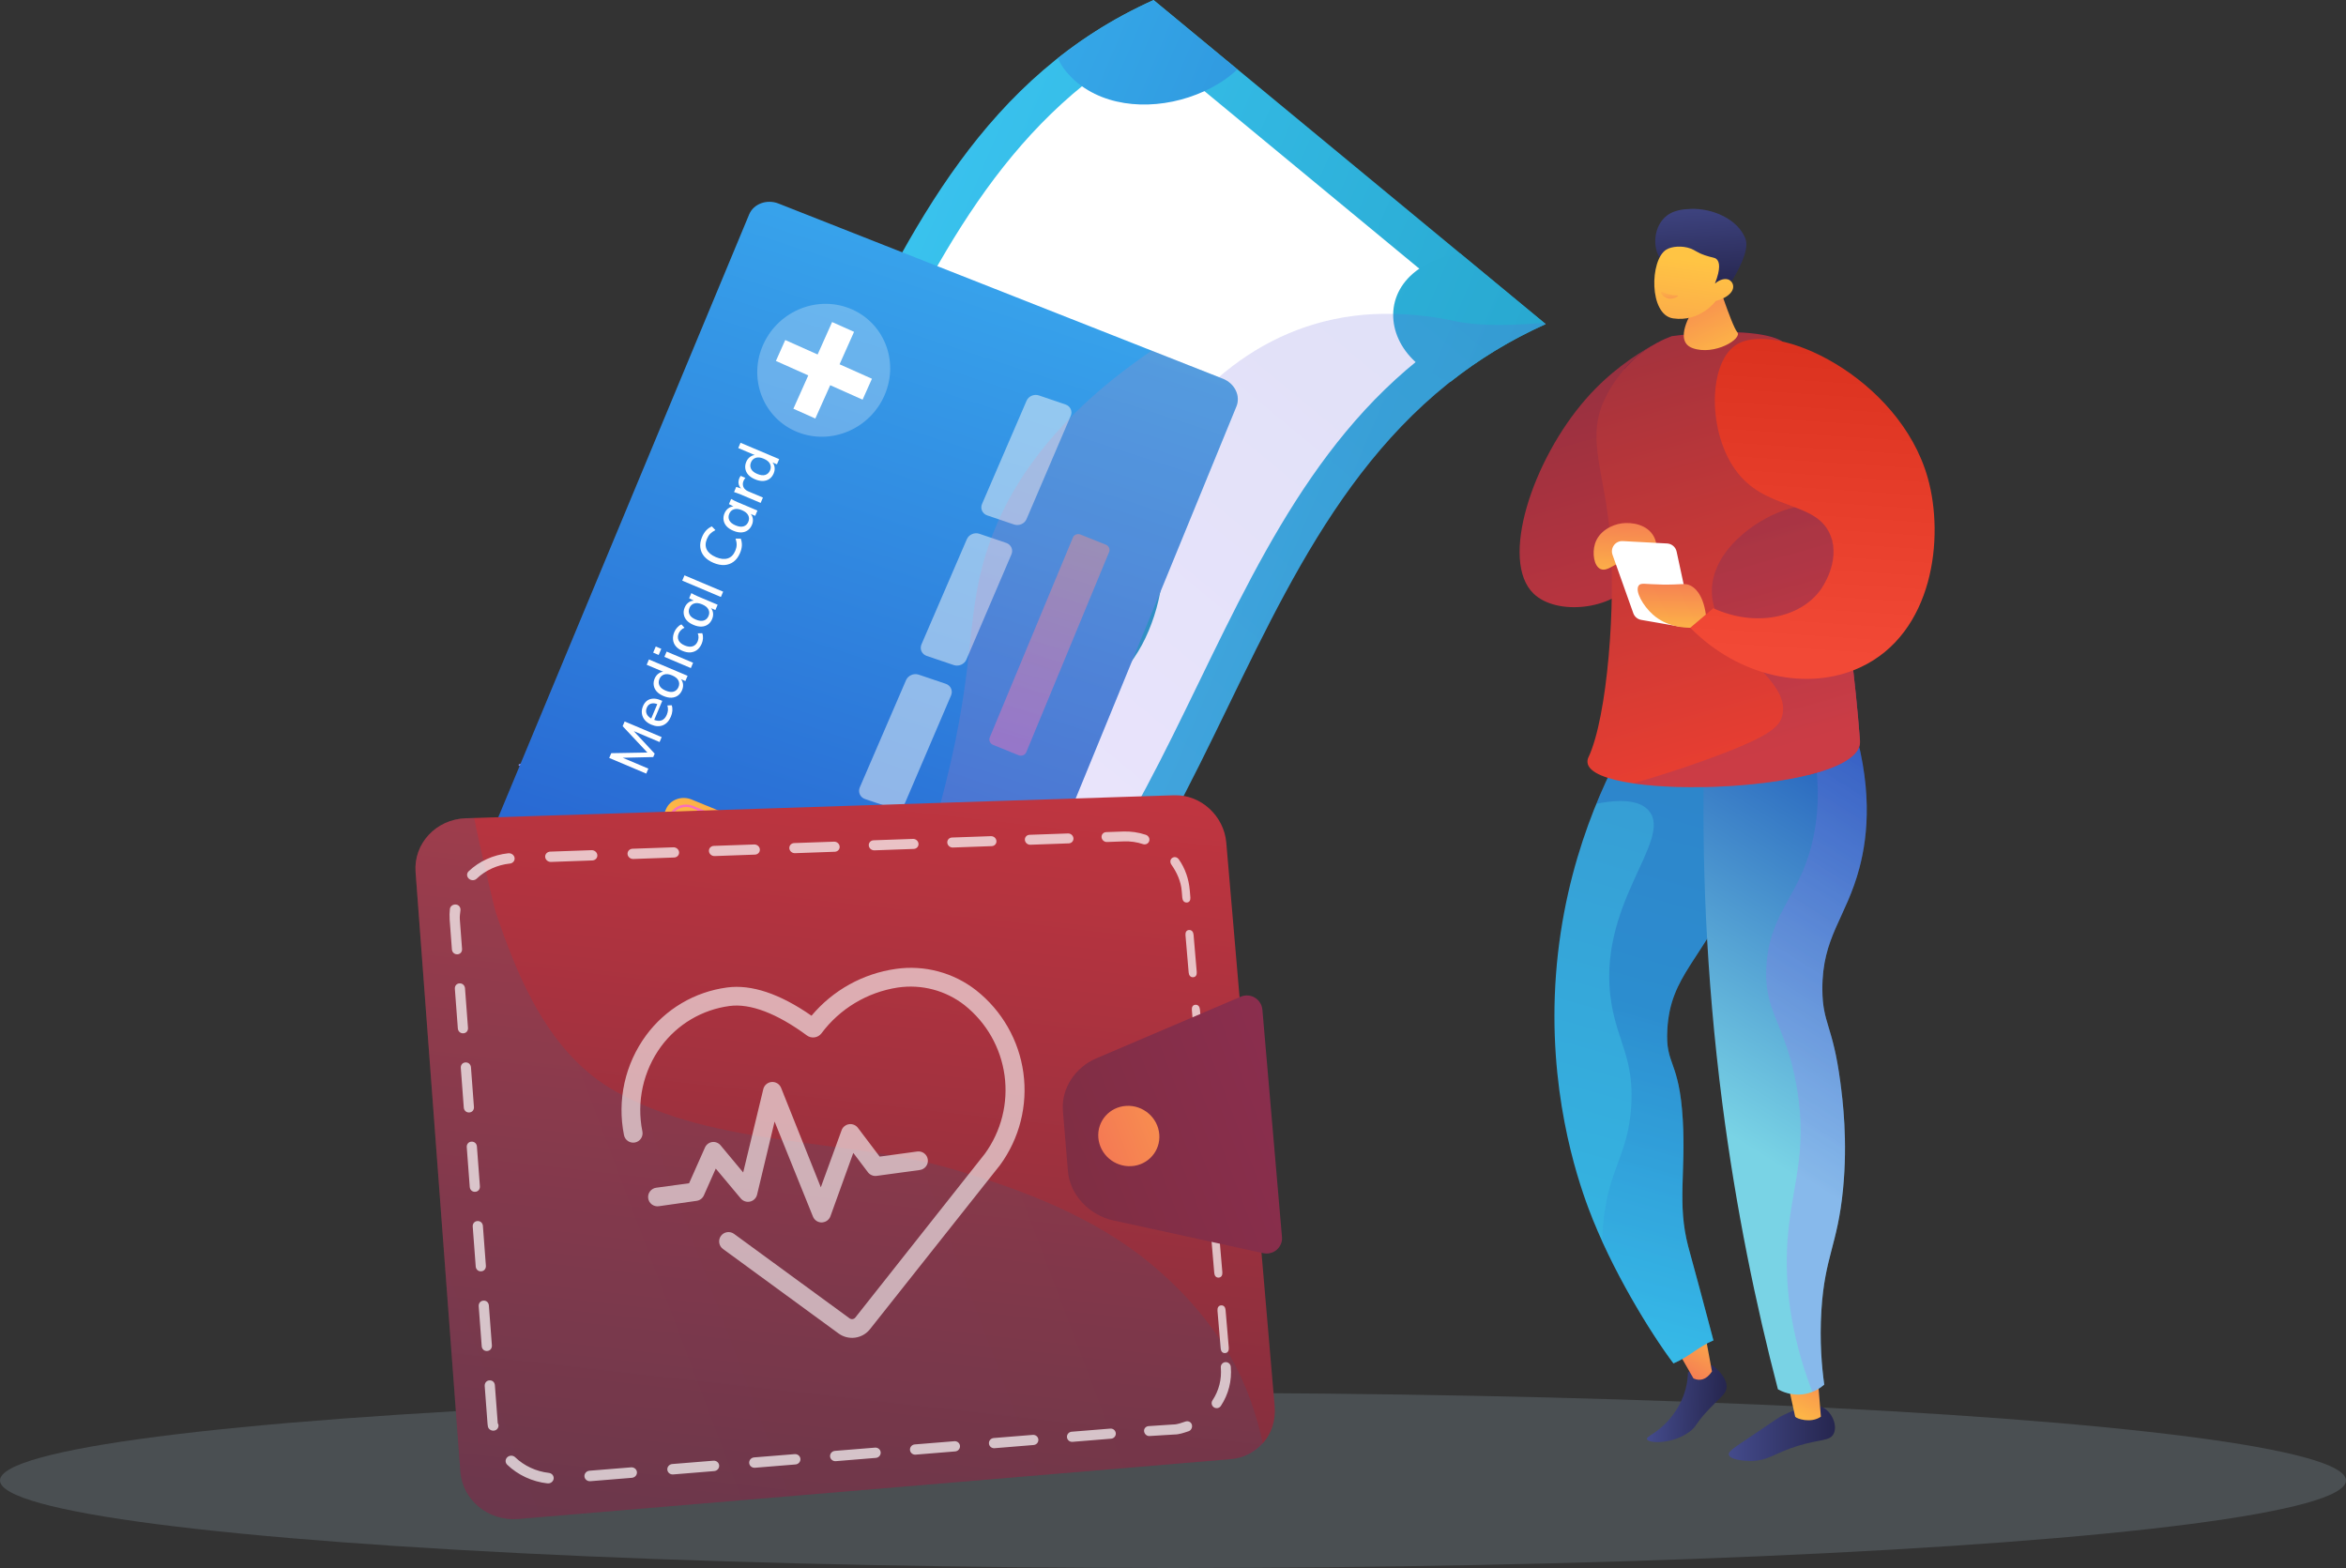 <svg width="576" height="385" viewBox="0 0 576 385" fill="none" xmlns="http://www.w3.org/2000/svg">
<rect x="0" y="0" width="576" height="385" fill="#333333" stroke="none"/>
<ellipse opacity="0.3" cx="288" cy="363.5" rx="288" ry="21.5" fill="#808F9C"/>
<path d="M420.445 335.201C423.816 337.918 424.006 339.85 423.897 340.79C423.722 342.307 422.575 342.896 419.832 345.759C416.122 349.632 416.69 350.15 414.8 351.551C410.629 354.642 404.731 354.437 404.376 353.386C404.126 352.648 406.793 352.046 409.829 348.539C412.63 345.304 413.578 342.097 413.831 341.156C414.292 339.445 414.412 337.966 414.434 336.943L420.445 335.201Z" fill="url(#paint0_linear_2133_7588)"/>
<path d="M409.152 326.92L415.79 338.457C417.388 339.163 418.916 338.806 420.334 336.75L417.744 322.725L409.152 326.92Z" fill="url(#paint1_linear_2133_7588)"/>
<path d="M401.108 178.955C394.641 189.842 384.153 210.856 382.031 239.272C379.937 267.318 387.029 288.693 390 296.664C395.567 311.6 405.248 327.283 410.871 334.759C414.664 333.176 416.897 330.695 420.69 329.113C420.12 327.054 418.361 320.256 417.254 316.207C416.397 313.069 414.815 307.265 414.49 306.024C411.767 295.637 413.917 287.842 413.167 274.995C412.293 260.012 408.852 261.754 409.369 252.759C410.142 239.328 417.772 236.192 426.531 216.75C432.527 203.443 438.824 189.466 433.036 181.824C425.751 172.206 403.582 178.253 401.108 178.955Z" fill="url(#paint2_linear_2133_7588)"/>
<path d="M447.898 345.755C449.92 347.037 451.14 350.086 450.219 352.005C449.313 353.892 447.006 353.296 441.4 355.014C435.395 356.855 434.207 358.715 429.781 358.711C427.993 358.709 424.751 358.402 424.48 357.202C424.29 356.359 425.666 355.52 430.198 352.483C436.631 348.172 436.564 348.051 438 347.39C441.607 345.729 445.229 344.061 447.898 345.755Z" fill="url(#paint3_linear_2133_7588)"/>
<path d="M438.295 336.617L440.759 347.847C441.104 348.349 444.613 349.55 447.071 347.847L446.165 336.617H438.295Z" fill="url(#paint4_linear_2133_7588)"/>
<path opacity="0.3" d="M433.035 181.824C425.75 172.206 403.581 178.253 401.106 178.955C398.449 183.428 395.116 189.638 391.961 197.341C399.818 195.8 403.228 197.199 404.817 199.058C410.985 206.272 391.673 222.202 395.644 246.374C397.197 255.828 401.251 260.083 400.509 271.629C399.958 280.222 397.282 284.571 395.432 290.861C394.322 294.636 393.463 299.277 393.422 304.886C398.976 317.066 406.276 328.651 410.87 334.758C414.663 333.176 416.896 330.695 420.689 329.113C420.119 327.054 418.36 320.256 417.253 316.207C416.396 313.069 414.814 307.265 414.489 306.024C411.766 295.637 413.916 287.842 413.166 274.995C412.292 260.012 408.851 261.754 409.369 252.759C410.141 239.328 417.771 236.192 426.53 216.75C432.526 203.443 438.823 189.466 433.035 181.824Z" fill="url(#paint5_linear_2133_7588)"/>
<path d="M418.422 184.855C417.796 209.91 418.743 238.942 422.876 270.943C426.241 296.995 431.134 320.5 436.524 341.122C437.27 341.542 439.884 342.893 443.233 342.26C445.604 341.812 447.19 340.587 447.896 339.965C447.308 335.752 446.712 329.378 447.2 321.675C448.039 308.435 451.164 305.737 452.506 292.035C453.682 280.019 452.442 270.203 451.842 265.651C449.992 251.641 447.482 251.353 447.432 242.963C447.355 230.043 453.277 225.417 456.533 213.108C458.704 204.896 459.856 192.637 454.395 175.826C442.404 178.835 430.413 181.845 418.422 184.855Z" fill="url(#paint6_linear_2133_7588)"/>
<path d="M405.605 84.887C401.202 87.353 395.085 91.44 389.384 97.953C376.235 112.973 368.103 137.689 376.554 145.776C382.304 151.277 395.941 149.611 400.638 143.081C404.093 138.279 401.606 132.381 400.413 123.997C399.129 114.976 399.175 101.894 405.605 84.887Z" fill="url(#paint7_linear_2133_7588)"/>
<path d="M456.668 181.87C451.799 117.853 436.276 91.647 437.633 83.868C435.679 82.467 427.96 80.24 410.474 82.535C408.98 83.083 404.991 84.689 401.037 88.294C401.037 88.294 400.118 89.13 398.861 90.598C411.146 92.912 423.659 99.89 428.164 109.775C435.967 128.678 421.476 149.804 428.164 166.483C431.679 175.248 437.301 183.017 444.014 190.28C451.689 188.371 456.949 185.56 456.668 181.87Z" fill="url(#paint8_linear_2133_7588)"/>
<path opacity="0.3" d="M454.397 175.826C450.887 176.707 447.377 177.588 443.867 178.469C445.702 184.778 447.466 194.247 445.346 204.996C442.419 219.839 434.854 223.096 433.742 236.481C432.741 248.523 438.44 250.979 441.168 267.04C443.964 283.5 439.732 291.24 438.847 305.007C438.242 314.428 439.225 326.754 444.971 341.755C446.391 341.195 447.383 340.42 447.899 339.965C447.31 335.752 446.714 329.378 447.202 321.675C448.041 308.435 451.166 305.737 452.508 292.035C453.684 280.019 452.445 270.203 451.844 265.651C449.995 251.641 447.484 251.353 447.435 242.963C447.358 230.043 453.28 225.417 456.535 213.108C458.707 204.896 459.859 192.637 454.397 175.826Z" fill="url(#paint9_linear_2133_7588)"/>
<path d="M401.035 88.294C401.035 88.294 396.382 92.517 393.669 98.722C389.582 108.069 393.984 116.093 395.304 131.358C396.752 148.103 394.704 175.997 389.981 185.991C389.899 186.165 389.694 186.661 389.777 187.291C391.054 196.95 457.646 194.761 456.666 181.87C451.797 117.853 436.274 91.647 437.631 83.868C435.677 82.467 427.958 80.24 410.472 82.535C408.977 83.083 404.988 84.689 401.035 88.294Z" fill="url(#paint10_linear_2133_7588)"/>
<path d="M420.837 66.451C420.837 66.451 425.138 79.916 426.53 81.536C427.923 83.156 420.94 87.391 415.588 85.482C410.673 83.728 415.592 76.255 415.592 76.255L420.837 66.451Z" fill="url(#paint11_linear_2133_7588)"/>
<path d="M407.496 63.297C405.81 60.645 406.046 56.269 408.444 53.683C410.508 51.459 413.481 51.357 415.26 51.295C420.418 51.117 426.693 53.764 428.557 58.635C429.66 61.522 426.319 67.068 425.785 68.07C425.181 69.203 424.224 69.531 423.298 70.35C422.013 71.487 420 73.295 416.708 76.326C416.551 75.341 416.29 74.116 415.826 72.774C415.648 72.258 414.927 70.238 413.728 68.515C411.327 65.061 409.093 65.812 407.496 63.297Z" fill="url(#paint12_linear_2133_7588)"/>
<path d="M421.248 73.92C421.248 73.92 417.444 79.147 410.791 78.175C404.835 77.305 405.04 63.839 409.095 61.304C410.447 60.459 413.035 60.271 415.066 61.019C416.265 61.46 416.64 62.002 418.614 62.686C420.435 63.317 420.977 63.154 421.5 63.67C422.155 64.316 422.552 65.803 421.063 69.624C422.299 68.562 423.706 68.229 424.641 68.765C424.79 68.851 425.178 69.163 425.375 69.604C426.089 71.202 424.53 73.043 421.248 73.92Z" fill="url(#paint13_linear_2133_7588)"/>
<path d="M408.303 71.703C408.303 71.703 409.542 72.481 411.787 72.536C411.896 72.538 412.013 72.58 412.022 72.637C412.057 72.852 410.546 73.685 409.255 73.209C408.339 72.87 407.68 71.926 407.825 71.711C407.886 71.62 408.097 71.649 408.303 71.703Z" fill="url(#paint14_linear_2133_7588)"/>
<path opacity="0.3" d="M437.887 125.344C430.62 127.889 420.978 135.04 420.331 144.203C419.338 158.277 440.349 165.999 437.55 175.861C436.786 178.549 434.373 180.975 418.643 186.638C412.278 188.929 406.365 190.798 400.996 192.344C420.244 195.174 457.398 191.523 456.664 181.869C454.8 157.363 451.375 138.414 447.933 123.902C444.446 123.765 441.056 124.234 437.887 125.344Z" fill="url(#paint15_linear_2133_7588)"/>
<path d="M415.012 154.14C426.832 166.11 443.708 169.881 456.682 163.892C474.7 155.576 477.486 131.995 473.285 117.238C466.272 92.6 435.705 78.233 426.075 84.796C419.111 89.543 419.178 107.907 427.477 117.099C434.937 125.361 446.396 123.274 449.512 131.691C451.846 137.996 447.336 144.349 446.948 144.878C441.932 151.729 430.998 154.053 420.658 149.349C418.775 150.946 416.894 152.543 415.012 154.14Z" fill="url(#paint16_linear_2133_7588)"/>
<path d="M391.608 133.508C392.571 130.424 395.698 128.844 398.158 128.502C400.566 128.167 404.534 128.713 406.114 131.854C407.592 134.79 406.43 138.9 403.033 141.128C402.555 139.944 401.698 138.388 400.19 137.916C397.415 137.047 395.01 140.654 392.959 139.712C391.325 138.961 390.902 135.772 391.608 133.508Z" fill="url(#paint17_linear_2133_7588)"/>
<path d="M402.961 152.206L412.057 153.783C413.819 154.089 415.332 152.519 414.956 150.774L411.647 135.424C411.407 134.314 410.452 133.501 409.315 133.44L398.424 132.859C396.627 132.763 395.31 134.522 395.911 136.214L401.015 150.567C401.319 151.424 402.063 152.05 402.961 152.206Z" fill="white"/>
<path d="M418.834 150.897C418.088 145.552 415.829 144.153 415.012 143.756C413.641 143.09 412.965 143.607 408.18 143.532C403.905 143.464 402.892 143.026 402.351 143.756C401.328 145.138 403.432 148.769 405.817 150.897C409.16 153.881 413.306 154.137 415.012 154.141L418.834 150.897Z" fill="url(#paint18_linear_2133_7588)"/>
<path d="M283.231 0C315.321 26.517 347.412 53.035 379.502 79.552C296.715 116.687 306.35 230.192 223.563 267.327C191.472 240.809 159.381 214.292 127.291 187.774C210.078 150.64 200.444 37.135 283.231 0Z" fill="url(#paint19_linear_2133_7588)"/>
<path d="M363.27 78.195C293.041 117.67 295.688 217.364 225.458 256.839C198.145 234.27 170.832 211.7 143.52 189.131C213.749 149.656 211.102 49.961 281.332 10.486C308.645 33.056 335.958 55.625 363.27 78.195Z" fill="white"/>
<path d="M158.078 177.505C158.438 177.803 158.755 178.086 159.082 178.4C159.111 178.428 159.138 178.453 159.166 178.481C162.902 182.066 164.654 186.599 164.222 190.936C163.85 194.727 161.79 198.35 157.887 201.022C157.318 201.412 156.703 201.776 156.058 202.123C153.617 203.433 150.815 204.305 147.846 204.78C140.993 199.117 134.139 193.453 127.285 187.79C136.085 183.843 143.841 179.032 150.774 173.543C153.27 174.271 155.915 175.718 158.078 177.505Z" fill="url(#paint20_linear_2133_7588)"/>
<path d="M241.925 246.793C244.177 248.654 245.678 250.699 246.934 253.182C240.028 258.636 232.308 263.416 223.554 267.343C216.541 261.548 209.529 255.753 202.516 249.958C204.142 248.373 206.201 246.887 208.641 245.577C209.287 245.231 209.947 244.904 210.617 244.597C220.609 240.025 232.861 240.026 241.033 246.096C241.065 246.118 241.096 246.143 241.129 246.167C241.397 246.365 241.674 246.586 241.925 246.793Z" fill="url(#paint21_linear_2133_7588)"/>
<path d="M283.223 0.045C290.077 5.708 296.931 11.372 303.784 17.035C302.158 18.62 300.099 20.106 297.658 21.416C297.013 21.762 296.353 22.089 295.683 22.396C285.792 26.92 273.721 26.991 265.549 21.105C265.166 20.833 264.855 20.597 264.494 20.298C262.333 18.512 260.583 16.327 259.734 14.292C266.668 8.802 274.423 3.992 283.223 0.045Z" fill="url(#paint22_linear_2133_7588)"/>
<path d="M358.456 62.211C365.469 68.006 372.482 73.801 379.495 79.596C370.742 83.522 363.021 88.303 356.116 93.757C353.072 92.687 350.597 91.447 348.344 89.585C348.094 89.377 347.826 89.148 347.587 88.927C347.559 88.899 347.527 88.874 347.502 88.848C343.861 85.498 341.99 81.264 342.061 77.12C342.134 72.957 344.189 68.905 348.444 65.992C349.013 65.603 349.614 65.227 350.26 64.88C352.7 63.57 355.487 62.686 358.456 62.211Z" fill="url(#paint23_linear_2133_7588)"/>
<path d="M270.175 100.515C285.542 113.213 290.083 138.014 281.227 156.66C272.372 175.307 251.885 179.427 236.38 166.614C221.013 153.915 216.472 129.116 225.328 110.469C234.183 91.822 254.67 87.702 270.175 100.515Z" fill="url(#paint24_linear_2133_7588)"/>
<path d="M258.91 122.774C256.205 123.408 253.406 125.241 250.173 128.998C247.895 127.115 245.617 125.233 243.339 123.35C243.428 123.194 243.517 123.038 243.606 122.882C244.5 121.359 245.503 119.987 246.58 118.839C247.197 118.18 247.856 117.56 248.539 117.011C249.304 116.397 249.304 115.068 248.558 114.318C247.618 113.375 246.679 112.433 245.74 111.49C245.149 110.901 244.3 110.883 243.749 111.441C242.825 112.369 241.915 113.41 241.081 114.432C239.948 115.818 238.905 117.275 237.916 118.869C237.12 118.211 236.323 117.553 235.527 116.895C234.83 116.319 233.915 116.409 233.45 117.182C232.981 117.955 233.2 118.991 233.903 119.571C234.716 120.243 235.529 120.915 236.342 121.587C234.393 125.601 233.576 129.358 233.949 132.757C234.327 136.179 235.865 139.008 238.572 141.244C241.19 143.408 243.85 144.167 246.538 143.522C249.213 142.88 251.992 140.832 254.854 137.399C257.384 139.502 259.915 141.605 262.445 143.708C261.454 145.431 260.331 147.016 259.082 148.458C258.281 149.383 257.424 150.246 256.518 151.049C255.741 151.737 255.729 153.133 256.516 153.908C257.731 155.105 258.946 156.302 260.161 157.499C260.768 158.096 261.62 158.077 262.171 157.48C263.081 156.492 263.95 155.423 264.777 154.277C265.893 152.732 266.972 150.984 267.981 149.121C268.103 148.893 268.225 148.664 268.347 148.436C269.214 149.152 270.08 149.868 270.947 150.584C271.649 151.164 272.553 151.08 272.956 150.251C272.96 150.242 272.964 150.234 272.968 150.225C273.371 149.397 273.144 148.381 272.444 147.803C271.566 147.077 270.688 146.351 269.809 145.625C271.061 142.642 271.754 139.788 271.859 137.123C271.912 135.969 271.861 134.823 271.693 133.724C271.147 130.115 269.5 127.217 266.762 124.954C264.23 122.861 261.604 122.148 258.91 122.774ZM256.895 134.954C257.983 133.844 259.065 133.065 260.011 132.878C260.954 132.689 261.898 132.96 262.817 133.719C263.831 134.556 264.417 135.6 264.61 136.8C264.801 138.003 264.567 139.284 263.868 140.716C261.544 138.795 259.219 136.875 256.895 134.954ZM245.352 133.332C244.486 133.541 243.644 133.308 242.832 132.637C241.972 131.927 241.462 131.006 241.301 129.873C241.14 128.739 241.396 127.371 241.874 126.159C243.966 127.887 246.058 129.616 248.15 131.344C247.126 132.508 246.219 133.12 245.352 133.332Z" fill="white"/>
<path opacity="0.2" d="M379.193 79.293C379.298 79.379 379.402 79.466 379.506 79.552C296.719 116.687 306.353 230.191 223.566 267.326C192.154 241.37 160.742 215.413 129.33 189.456C133.9 188.973 138.833 188.686 144.154 188.775C150.298 188.881 156.957 189.486 164.232 190.921C172.311 192.514 181.149 195.127 190.942 199.258C239.325 219.737 253.229 202.494 261.614 173.371C263.917 165.65 265.906 157.152 268.316 148.512C269.379 144.713 270.565 140.883 271.886 137.081C274.48 129.637 277.6 122.294 281.367 115.474C293.689 92.153 315.319 76.37 342.072 77.075C346.973 77.143 351.972 77.719 356.981 78.803C358.286 79.086 359.657 79.3 361.097 79.453C366.305 80.014 372.359 79.795 379.193 79.293Z" fill="url(#paint25_linear_2133_7588)"/>
<path d="M298.477 96.219C301.349 97.355 302.838 100.389 301.783 102.964L235.274 266.094C234.137 268.868 230.151 270.863 227.187 269.634L118.842 224.696C115.941 223.493 114.738 219.299 115.932 216.586L182.998 56.02C184.102 53.499 187.303 52.347 190.115 53.459L298.477 96.219Z" fill="url(#paint26_linear_2133_7588)"/>
<path d="M300.248 92.989C303.141 94.131 304.638 97.19 303.573 99.788L235.832 264.997C234.688 267.788 231.309 269.063 228.326 267.826L119.303 222.631C116.384 221.421 114.981 218.195 116.182 215.464L183.969 52.565C185.082 50.02 188.307 48.856 191.138 49.974L300.248 92.989Z" fill="url(#paint27_linear_2133_7588)"/>
<g opacity="0.5">
<path d="M218.412 206.024L206.936 232.836C206.424 234.033 204.995 234.674 203.76 234.261L196.993 231.995C195.758 231.581 195.169 230.264 195.685 229.068L207.244 202.27C207.753 201.092 209.17 200.465 210.395 200.877L217.105 203.133C218.329 203.544 218.917 204.845 218.412 206.024Z" fill="#F4F7FA"/>
<path d="M233.511 170.745L222.245 197.066C221.742 198.24 220.33 198.866 219.108 198.454L212.407 196.2C211.184 195.788 210.598 194.49 211.104 193.317L222.452 167.01C222.951 165.852 224.351 165.241 225.564 165.651L232.208 167.896C233.42 168.305 234.007 169.587 233.511 170.745Z" fill="#F4F7FA"/>
<path d="M248.338 136.103L237.276 161.947C236.782 163.1 235.388 163.709 234.177 163.3L227.542 161.057C226.331 160.647 225.747 159.369 226.244 158.216L237.386 132.386C237.876 131.25 239.259 130.654 240.46 131.062L247.04 133.295C248.24 133.703 248.825 134.966 248.338 136.103Z" fill="#F4F7FA"/>
<path d="M262.899 102.085L252.036 127.465C251.551 128.597 250.174 129.191 248.975 128.784L242.403 126.552C241.204 126.145 240.622 124.885 241.11 123.753L252.052 98.387C252.533 97.271 253.9 96.691 255.09 97.096L261.607 99.318C262.795 99.724 263.377 100.968 262.899 102.085Z" fill="#F4F7FA"/>
</g>
<path d="M186.006 207.855L180.594 220.57C179.609 222.884 176.77 223.941 174.288 222.918L160.769 217.342C158.294 216.322 157.084 213.6 158.078 211.296L163.54 198.633C164.527 196.343 167.351 195.299 169.817 196.31L183.287 201.832C185.76 202.846 186.985 205.556 186.006 207.855Z" fill="url(#paint28_linear_2133_7588)"/>
<path d="M184.325 208.216L179.674 219.136C178.762 221.275 176.151 222.247 173.855 221.301L162.245 216.514C159.955 215.57 158.841 213.067 159.76 210.935L164.448 200.055C165.362 197.935 167.961 196.973 170.244 197.909L181.817 202.656C184.106 203.594 185.232 206.088 184.325 208.216ZM160.336 211.172C159.545 213.008 160.505 215.164 162.476 215.976L174.085 220.761C176.062 221.576 178.311 220.74 179.095 218.897L183.748 207.979C184.529 206.146 183.559 203.999 181.588 203.19L170.014 198.443C168.048 197.636 165.81 198.465 165.023 200.291L160.336 211.172Z" fill="url(#paint29_linear_2133_7588)"/>
<path d="M171.85 198.927L164.087 217.003L163.51 216.765L171.275 198.691L171.85 198.927Z" fill="url(#paint30_linear_2133_7588)"/>
<path d="M176.202 200.678L168.453 218.767L167.875 218.529L175.626 200.441L176.202 200.678Z" fill="url(#paint31_linear_2133_7588)"/>
<path d="M180.56 202.478L172.824 220.583L172.246 220.344L179.984 202.242L180.56 202.478Z" fill="url(#paint32_linear_2133_7588)"/>
<path d="M180.695 210.179L178.536 215.241C177.987 216.527 176.407 217.115 175.025 216.546L164.892 212.373C163.514 211.806 162.838 210.291 163.39 209.009L165.562 203.961C166.113 202.682 167.689 202.098 169.065 202.663L179.181 206.817C180.56 207.384 181.242 208.896 180.695 210.179Z" fill="#FEC045"/>
<path d="M180.982 210.298L178.823 215.36C178.21 216.798 176.454 217.451 174.909 216.815L164.776 212.643C163.234 212.008 162.483 210.325 163.101 208.891L165.273 203.843C165.889 202.414 167.64 201.764 169.179 202.396L179.295 206.55C180.836 207.183 181.594 208.864 180.982 210.298ZM163.677 209.128C163.187 210.266 163.783 211.602 165.006 212.106L175.139 216.277C176.365 216.782 177.759 216.264 178.246 215.122L180.405 210.061C180.89 208.923 180.289 207.588 179.066 207.086L168.949 202.931C167.728 202.429 166.337 202.945 165.849 204.08L163.677 209.128Z" fill="url(#paint33_linear_2133_7588)"/>
<path opacity="0.15" d="M230.454 198.955C226.504 213.292 223.005 222.022 215.509 230.394C205.214 241.891 192.388 247.133 184.371 249.604L228.326 267.826C231.309 269.062 234.688 267.788 235.832 264.996L303.573 99.787C304.638 97.189 303.141 94.13 300.248 92.988L282.78 86.086C256.141 104.195 246.088 122.668 241.9 136.517C236.841 153.249 239.836 164.902 230.454 198.955Z" fill="url(#paint34_linear_2133_7588)"/>
<g opacity="0.42">
<path d="M242.765 206.451L227.467 243.432C227.176 244.136 226.32 244.457 225.564 244.146L219.345 241.581C218.591 241.27 218.213 240.44 218.505 239.737L233.86 202.817C234.147 202.125 234.996 201.809 235.745 202.115L241.922 204.635C242.672 204.941 243.052 205.758 242.765 206.451Z" fill="url(#paint35_linear_2133_7588)"/>
<path d="M272.326 135.516L251.97 184.709C251.68 185.41 250.824 185.733 250.069 185.427L243.849 182.902C243.094 182.596 242.715 181.773 243.006 181.073L263.436 131.958C263.721 131.272 264.566 130.956 265.314 131.256L271.481 133.723C272.23 134.023 272.61 134.829 272.326 135.516Z" fill="url(#paint36_linear_2133_7588)"/>
</g>
<path opacity="0.26" d="M208.572 75.709C216.954 78.995 220.814 88.548 217.213 96.967C213.647 105.306 204.101 109.369 195.872 106.117C187.654 102.87 183.745 93.511 187.159 85.137C190.606 76.683 200.201 72.427 208.572 75.709Z" fill="white"/>
<path d="M301.082 206.885L312.959 345.212C313.266 348.78 312.18 352.132 309.9 354.532C307.95 356.596 305.33 357.995 302.271 358.252L127.315 372.95C119.903 373.572 113.553 368.314 113.027 361.267L102.034 214.101C101.516 207.174 107.024 201.146 114.394 200.907L288.264 195.266C294.861 195.052 300.523 200.371 301.082 206.885Z" fill="url(#paint37_linear_2133_7588)"/>
<path opacity="0.2" d="M310.092 354.533C308.141 356.597 305.451 357.994 302.392 358.251L127.374 372.95C119.962 373.572 113.553 368.315 113.027 361.268L102.034 214.102C101.516 207.175 107.024 201.146 114.394 200.907L116.419 200.842C117.153 204.64 118.137 208.905 119.078 212.997C119.209 213.566 119.342 214.181 119.471 214.726C120.562 219.449 121.498 223.334 121.664 223.834C127.12 240.13 134.833 258.855 151.128 267.965C176.028 281.895 207.555 279.393 233.74 287.021C250.985 292.045 268.688 298.835 282.408 310.198C292.432 318.501 300.892 328.739 305.84 340.719C307.632 345.055 309.036 349.734 310.092 354.533Z" fill="url(#paint38_linear_2133_7588)"/>
<g opacity="0.7">
<path d="M288.284 352.225C288.281 352.225 288.278 352.225 288.276 352.225L282.248 352.597C281.563 352.652 280.957 352.085 280.9 351.403C280.843 350.722 281.348 350.214 282.033 350.158L288.048 349.761C288.05 349.761 288.053 349.761 288.054 349.761C289.085 349.761 290.088 349.356 291.051 349.038C291.697 348.821 292.402 349.115 292.618 349.763C292.834 350.41 292.493 351.198 291.845 351.412C290.696 351.792 289.511 352.225 288.284 352.225ZM272.811 353.247L263.324 354.021C262.631 354.078 262.023 353.567 261.966 352.882C261.909 352.196 262.425 351.594 263.118 351.538L272.604 350.771C273.293 350.715 273.897 351.224 273.954 351.907C274.012 352.59 273.5 353.19 272.811 353.247ZM253.782 354.8L244.182 355.584C243.481 355.641 242.866 355.128 242.809 354.438C242.753 353.748 243.276 353.143 243.977 353.086L253.576 352.31C254.273 352.254 254.885 352.765 254.941 353.452C254.998 354.14 254.479 354.743 253.782 354.8ZM234.526 356.372L224.811 357.166C224.101 357.224 223.48 356.708 223.424 356.014C223.368 355.319 223.898 354.71 224.608 354.653L234.321 353.867C235.027 353.81 235.644 354.325 235.701 355.016C235.757 355.707 235.231 356.315 234.526 356.372ZM215.038 357.964L205.206 358.766C204.487 358.825 203.859 358.306 203.803 357.608C203.748 356.909 204.285 356.296 205.004 356.238L214.835 355.443C215.549 355.385 216.174 355.903 216.229 356.598C216.285 357.294 215.752 357.905 215.038 357.964ZM195.314 359.574L185.362 360.386C184.635 360.446 184 359.924 183.945 359.221C183.889 358.519 184.434 357.901 185.162 357.842L195.113 357.038C195.836 356.979 196.466 357.5 196.522 358.2C196.577 358.9 196.037 359.515 195.314 359.574ZM175.35 361.204L165.276 362.026C164.54 362.086 163.898 361.562 163.843 360.855C163.788 360.148 164.341 359.526 165.077 359.467L175.15 358.652C175.882 358.593 176.519 359.116 176.574 359.82C176.629 360.525 176.081 361.144 175.35 361.204ZM155.141 362.854L144.943 363.686C144.198 363.747 143.549 363.22 143.494 362.508C143.44 361.797 144 361.171 144.746 361.111L154.943 360.286C155.683 360.226 156.328 360.752 156.382 361.461C156.437 362.17 155.881 362.793 155.141 362.854ZM134.684 364.224C134.594 364.232 134.501 364.231 134.408 364.22C130.685 363.806 127.175 362.179 124.529 359.639C124 359.132 124.011 358.309 124.551 357.802C125.093 357.293 125.958 357.294 126.486 357.801C128.703 359.93 131.643 361.295 134.761 361.645C135.506 361.729 136.031 362.372 135.934 363.084C135.849 363.706 135.316 364.173 134.684 364.224ZM298.823 345.751C298.557 345.772 298.283 345.708 298.042 345.549C297.474 345.172 297.316 344.408 297.691 343.842C299.278 341.442 299.986 338.652 299.741 335.772C299.683 335.096 300.185 334.506 300.861 334.454C301.537 334.403 302.132 334.909 302.19 335.584C302.482 339.017 301.639 342.343 299.748 345.206C299.532 345.533 299.186 345.722 298.823 345.751ZM121.261 351.278C120.527 351.334 119.858 350.859 119.779 350.161C119.757 349.97 119.718 349.805 119.703 349.611L119.006 340.33C118.952 339.616 119.405 338.984 120.159 338.929C120.914 338.873 121.452 339.4 121.506 340.114L122.204 349.386C122.216 349.547 122.37 349.69 122.388 349.851C122.469 350.563 121.995 351.214 121.24 351.273C121.223 351.274 121.276 351.277 121.261 351.278ZM300.809 332.228C300.132 332.279 299.767 331.775 299.71 331.099L298.92 321.825C298.862 321.15 299.134 320.561 299.81 320.512C300.486 320.463 300.85 320.969 300.907 321.644L301.698 330.909C301.755 331.585 301.485 332.177 300.809 332.228ZM119.617 331.717C118.862 331.771 118.323 331.242 118.27 330.529L117.534 320.737C117.481 320.025 117.933 319.399 118.687 319.348C119.441 319.297 119.979 319.828 120.033 320.54L120.769 330.321C120.822 331.034 120.372 331.663 119.617 331.717ZM299.229 313.695C298.553 313.742 298.188 313.235 298.13 312.561L297.342 303.305C297.284 302.631 297.556 302.048 298.232 302.003C298.908 301.959 299.272 302.468 299.329 303.141L300.118 312.388C300.175 313.062 299.904 313.648 299.229 313.695ZM118.146 312.152C117.392 312.202 116.853 311.67 116.8 310.957L116.066 301.188C116.012 300.476 116.464 299.857 117.218 299.811C117.972 299.764 118.509 300.298 118.563 301.009L119.297 310.769C119.351 311.481 118.9 312.103 118.146 312.152ZM297.652 295.2C296.976 295.244 296.611 294.733 296.554 294.06L295.767 284.824C295.71 284.151 295.982 283.573 296.657 283.533C297.333 283.492 297.697 284.004 297.754 284.676L298.541 293.904C298.598 294.576 298.327 295.157 297.652 295.2ZM116.678 292.63C115.925 292.675 115.386 292.139 115.333 291.429L114.6 281.68C114.547 280.97 114.999 280.358 115.752 280.315C116.506 280.273 117.043 280.811 117.096 281.52L117.829 291.259C117.883 291.969 117.432 292.585 116.678 292.63ZM296.079 276.744C295.403 276.783 295.038 276.269 294.981 275.597L294.196 266.38C294.139 265.708 294.411 265.136 295.086 265.099C295.761 265.063 296.125 265.578 296.182 266.249L296.968 275.458C297.025 276.129 296.754 276.704 296.079 276.744ZM115.214 273.151C114.46 273.191 113.922 272.651 113.869 271.942L113.138 262.215C113.085 261.507 113.537 260.9 114.29 260.862C115.042 260.825 115.579 261.366 115.633 262.074L116.364 271.792C116.417 272.5 115.967 273.11 115.214 273.151ZM294.508 258.325C293.833 258.36 293.468 257.843 293.411 257.172L292.628 247.974C292.571 247.304 292.843 246.737 293.518 246.705C294.192 246.672 294.556 247.191 294.613 247.86L295.397 257.05C295.454 257.72 295.183 258.289 294.508 258.325ZM113.752 253.713C112.999 253.749 112.461 253.206 112.408 252.498L111.679 242.792C111.626 242.085 112.078 241.485 112.83 241.451C113.582 241.418 114.119 241.963 114.172 242.669L114.902 252.366C114.955 253.073 114.505 253.677 113.752 253.713ZM292.941 239.943C292.267 239.975 291.902 239.454 291.845 238.785L291.063 229.606C291.006 228.938 291.279 228.377 291.953 228.348C292.627 228.319 292.991 228.841 293.048 229.509L293.83 238.679C293.887 239.348 293.616 239.912 292.941 239.943ZM112.294 234.317C111.542 234.349 111.004 233.802 110.951 233.096L110.403 225.809C110.338 224.939 110.372 224.061 110.458 223.204C110.528 222.503 111.208 222.011 111.956 222.091C112.707 222.177 113.124 222.817 113.055 223.517C112.982 224.236 112.84 224.973 112.895 225.703L113.443 232.983C113.497 233.688 113.046 234.286 112.294 234.317ZM291.378 221.6C290.703 221.627 290.339 221.103 290.282 220.436L290.13 218.661C289.937 216.396 288.95 214.205 287.62 212.317C287.225 211.757 287.261 211.01 287.812 210.646C288.363 210.283 289.036 210.445 289.43 211.005C291.016 213.257 291.884 215.875 292.115 218.573L292.266 220.346C292.323 221.014 292.052 221.572 291.378 221.6ZM116.14 216.118C115.771 216.132 115.394 216.006 115.106 215.74C114.561 215.24 114.539 214.433 115.057 213.938C117.647 211.465 121.111 209.891 124.808 209.506C125.546 209.442 126.233 209.932 126.341 210.629C126.448 211.326 125.936 211.954 125.197 212.032C122.1 212.357 119.198 213.677 117.029 215.751C116.786 215.984 116.467 216.106 116.14 216.118ZM281.085 207.327C280.938 207.332 280.787 207.311 280.637 207.261C279.129 206.759 277.563 206.533 275.98 206.589L271.798 206.739C271.116 206.764 270.518 206.24 270.461 205.57C270.405 204.899 270.912 204.337 271.593 204.313L275.776 204.166C277.661 204.1 279.529 204.371 281.327 204.972C281.98 205.19 282.354 205.878 282.163 206.51C282.017 206.998 281.577 207.309 281.085 207.327ZM262.419 207.076L252.984 207.414C252.295 207.439 251.69 206.912 251.634 206.238C251.578 205.564 252.092 204.997 252.781 204.973L262.215 204.642C262.9 204.618 263.501 205.143 263.557 205.815C263.614 206.487 263.104 207.051 262.419 207.076ZM243.495 207.754L233.949 208.097C233.251 208.122 232.64 207.592 232.584 206.914C232.529 206.235 233.05 205.665 233.747 205.641L243.292 205.306C243.986 205.282 244.593 205.81 244.649 206.485C244.704 207.161 244.188 207.729 243.495 207.754ZM224.346 208.441L214.687 208.787C213.98 208.813 213.363 208.28 213.308 207.597C213.253 206.915 213.78 206.342 214.486 206.317L224.145 205.978C224.847 205.953 225.46 206.484 225.516 207.164C225.571 207.844 225.048 208.416 224.346 208.441ZM204.969 209.136L195.195 209.486C194.48 209.512 193.856 208.976 193.801 208.289C193.746 207.603 194.281 207.026 194.996 207.001L204.77 206.658C205.48 206.633 206.1 207.167 206.155 207.851C206.21 208.535 205.679 209.11 204.969 209.136ZM185.36 209.839L175.467 210.194C174.744 210.22 174.113 209.68 174.059 208.99C174.005 208.299 174.547 207.719 175.27 207.693L185.162 207.346C185.88 207.321 186.507 207.858 186.562 208.546C186.616 209.234 186.078 209.813 185.36 209.839ZM165.514 210.55L155.501 210.909C154.769 210.936 154.132 210.394 154.078 209.699C154.024 209.004 154.574 208.42 155.306 208.394L165.318 208.043C166.045 208.017 166.679 208.557 166.733 209.25C166.787 209.942 166.242 210.524 165.514 210.55ZM145.427 211.271L135.292 211.634C134.551 211.661 133.907 211.116 133.853 210.416C133.8 209.717 134.357 209.129 135.098 209.103L145.232 208.748C145.969 208.722 146.609 209.265 146.662 209.962C146.716 210.658 146.163 211.244 145.427 211.271Z" fill="white"/>
</g>
<path d="M308.131 244.98C307.065 244.331 305.789 244.23 304.675 244.71L269.098 259.892C263.995 262.093 260.511 267.249 260.973 272.795L262.201 287.534C262.692 293.435 267.475 298.366 273.337 299.654L310.154 307.696C311.318 307.952 312.579 307.646 313.463 306.872C314.347 306.099 314.863 304.948 314.761 303.765L309.953 247.967C309.848 246.746 309.196 245.629 308.131 244.98Z" fill="url(#paint39_linear_2133_7588)"/>
<path d="M284.629 278.49C284.974 282.568 281.916 286.078 277.79 286.329C273.652 286.581 270.012 283.462 269.669 279.365C269.326 275.27 272.408 271.762 276.544 271.53C280.669 271.298 284.284 274.414 284.629 278.49Z" fill="url(#paint40_linear_2133_7588)"/>
<g opacity="0.6">
<path d="M153.207 278.711C153.326 279.309 153.677 279.835 154.185 280.174C154.693 280.513 155.314 280.637 155.914 280.519C156.513 280.4 157.04 280.049 157.38 279.543C157.72 279.037 157.844 278.416 157.725 277.819C156.993 274.207 157.024 270.483 157.816 266.884C158.608 263.286 160.145 259.891 162.327 256.918C164.314 254.225 166.825 251.96 169.709 250.257C172.594 248.554 175.793 247.449 179.116 247.008C184.184 246.318 190.755 248.815 198.096 254.227C198.637 254.63 199.315 254.804 199.984 254.713C200.653 254.622 201.259 254.273 201.672 253.74C206.176 247.693 212.881 243.651 220.342 242.486L220.513 242.463C223.38 242.049 226.301 242.219 229.1 242.962C231.9 243.704 234.519 245.005 236.801 246.785C242.186 251.059 245.71 257.241 246.64 264.043C247.571 270.844 245.834 277.742 241.794 283.299L210.005 323.498C209.841 323.71 209.599 323.849 209.333 323.886C209.066 323.922 208.796 323.852 208.581 323.691L180.224 302.959C179.98 302.781 179.703 302.652 179.41 302.581C179.116 302.509 178.812 302.496 178.513 302.542C177.91 302.635 177.369 302.963 177.008 303.454C176.648 303.945 176.498 304.559 176.591 305.161C176.684 305.762 177.013 306.302 177.505 306.662L205.862 327.394C207.038 328.261 208.507 328.636 209.955 328.439C211.404 328.242 212.718 327.488 213.618 326.339L245.536 286.064C250.308 279.542 252.362 271.431 251.268 263.43C250.174 255.43 246.017 248.164 239.668 243.155C236.911 240.997 233.744 239.419 230.359 238.515C226.973 237.611 223.439 237.401 219.97 237.897C211.873 239.039 204.489 243.136 199.245 249.396C191.438 243.966 184.462 241.652 178.494 242.464C174.563 242.988 170.779 244.298 167.367 246.315C163.955 248.333 160.986 251.015 158.638 254.203C156.074 257.687 154.266 261.666 153.331 265.886C152.396 270.106 152.354 274.474 153.207 278.711Z" fill="white"/>
<path d="M171.065 294.845C171.458 294.785 171.829 294.625 172.141 294.379C172.453 294.134 172.696 293.812 172.846 293.445L175.737 286.93L181.879 294.264C182.153 294.591 182.512 294.836 182.916 294.971C183.321 295.105 183.755 295.125 184.171 295.028C184.586 294.931 184.966 294.72 185.268 294.419C185.57 294.119 185.782 293.741 185.881 293.327L190.179 275.384L199.6 298.716C199.773 299.148 200.075 299.517 200.465 299.775C200.854 300.032 201.313 300.164 201.78 300.155L202.042 300.119C202.457 300.063 202.849 299.894 203.175 299.631C203.501 299.369 203.749 299.022 203.892 298.629L209.503 283.077L213.114 287.851C213.362 288.17 213.69 288.418 214.066 288.571C214.441 288.723 214.85 288.773 215.251 288.717L225.832 287.277C226.436 287.195 226.982 286.877 227.351 286.393C227.72 285.909 227.881 285.298 227.799 284.695C227.716 284.093 227.397 283.547 226.912 283.179C226.426 282.811 225.814 282.651 225.21 282.733L215.985 283.988L210.618 276.896C210.37 276.576 210.042 276.328 209.667 276.176C209.291 276.024 208.882 275.973 208.481 276.029C208.045 276.088 207.636 276.269 207.3 276.553C206.965 276.836 206.718 277.21 206.589 277.629L201.528 291.522L191.771 267.09C191.588 266.64 191.266 266.261 190.853 266.005C190.439 265.75 189.955 265.632 189.47 265.668C188.985 265.705 188.524 265.894 188.154 266.208C187.783 266.522 187.522 266.946 187.408 267.417L182.468 287.878L176.916 281.215C176.668 280.917 176.347 280.687 175.985 280.546C175.623 280.405 175.231 280.358 174.845 280.409C174.453 280.469 174.082 280.63 173.77 280.875C173.458 281.12 173.215 281.442 173.065 281.809L169.188 290.529L161.113 291.628C160.508 291.71 159.962 292.028 159.593 292.513C159.224 292.997 159.063 293.608 159.145 294.21C159.228 294.813 159.547 295.358 160.032 295.726C160.518 296.094 161.13 296.255 161.734 296.172L171.065 294.845Z" fill="white"/>
</g>
<path d="M194.796 100.358L198.452 92.175L190.503 88.623L192.797 83.487L200.746 87.038L204.305 79.073L209.691 81.479L206.133 89.445L214.082 92.996L211.788 98.132L203.838 94.581L200.183 102.764L194.796 100.358Z" fill="white"/>
<path d="M158.669 189.946L149.578 186.104L150.074 184.931L159.461 184.764L159.297 185.151L152.875 178.302L153.365 177.142L162.457 180.984L161.944 182.196L154.671 179.122L154.851 178.697L160.74 185.046L160.386 185.884L151.728 186.086L151.914 185.647L159.187 188.721L158.669 189.946ZM164.711 175.975C164.267 177.023 163.622 177.723 162.774 178.075C161.927 178.426 160.979 178.38 159.93 177.936C159.251 177.649 158.712 177.27 158.314 176.797C157.919 176.316 157.682 175.786 157.604 175.205C157.52 174.612 157.609 174.007 157.87 173.388C158.128 172.777 158.473 172.32 158.906 172.017C159.338 171.713 159.836 171.553 160.4 171.538C160.955 171.52 161.55 171.645 162.186 171.914L162.599 172.088L160.528 176.988L159.78 176.672L161.475 172.662L161.55 172.952C160.905 172.679 160.345 172.615 159.869 172.758C159.388 172.889 159.033 173.225 158.804 173.767C158.55 174.369 158.564 174.922 158.847 175.427C159.122 175.928 159.625 176.333 160.355 176.642L160.484 176.696C161.249 177.02 161.904 177.078 162.447 176.872C162.993 176.657 163.412 176.206 163.703 175.518C163.863 175.14 163.96 174.766 163.995 174.395C164.025 174.013 163.979 173.619 163.857 173.212L164.926 173.163C165.066 173.576 165.118 174.029 165.082 174.521C165.038 175.009 164.914 175.493 164.711 175.975ZM167.468 169.451C167.228 170.018 166.882 170.465 166.43 170.791C165.982 171.108 165.454 171.28 164.845 171.306C164.239 171.324 163.589 171.185 162.892 170.891C162.187 170.593 161.635 170.223 161.234 169.78C160.837 169.328 160.596 168.832 160.511 168.289C160.422 167.734 160.497 167.173 160.736 166.606C160.973 166.047 161.322 165.617 161.783 165.316C162.24 165.002 162.738 164.878 163.278 164.944L163.212 165.099L158.776 163.224L159.327 161.922L168.818 165.933L168.273 167.222L166.803 166.601L166.868 166.446C167.296 166.8 167.563 167.247 167.669 167.788C167.775 168.329 167.708 168.883 167.468 169.451ZM166.585 168.698C166.822 168.139 166.815 167.604 166.564 167.093C166.314 166.582 165.802 166.163 165.029 165.836C164.255 165.509 163.602 165.436 163.07 165.616C162.529 165.793 162.14 166.161 161.904 166.719C161.664 167.287 161.67 167.826 161.92 168.337C162.165 168.836 162.674 169.249 163.448 169.576C164.222 169.903 164.877 169.982 165.414 169.814C165.955 169.637 166.346 169.265 166.585 168.698ZM169.621 164.032L163.122 161.285L163.672 159.983L170.172 162.73L169.621 164.032ZM161.724 160.816L160.37 160.244L161.008 158.735L162.362 159.308L161.724 160.816ZM172.299 158.02C172.023 158.674 171.648 159.189 171.174 159.566C170.696 159.931 170.146 160.14 169.527 160.192C168.902 160.232 168.237 160.103 167.532 159.805C166.836 159.511 166.294 159.125 165.908 158.648C165.522 158.171 165.302 157.637 165.248 157.046C165.185 156.452 165.291 155.829 165.567 155.175C165.745 154.754 165.991 154.376 166.304 154.043C166.609 153.705 166.945 153.462 167.312 153.313L168.047 154.126C167.714 154.269 167.427 154.467 167.188 154.72C166.941 154.97 166.757 155.237 166.637 155.521C166.376 156.14 166.368 156.709 166.614 157.229C166.861 157.748 167.358 158.166 168.106 158.482C168.863 158.802 169.517 158.871 170.071 158.689C170.624 158.508 171.031 158.107 171.292 157.488C171.409 157.213 171.479 156.904 171.503 156.559C171.518 156.211 171.458 155.861 171.323 155.51L172.418 155.472C172.564 155.847 172.624 156.268 172.599 156.734C172.57 157.187 172.47 157.616 172.299 158.02ZM174.845 151.996C174.601 152.572 174.255 153.019 173.807 153.336C173.359 153.653 172.831 153.825 172.222 153.852C171.616 153.869 170.965 153.731 170.269 153.437C169.564 153.139 169.011 152.768 168.611 152.326C168.214 151.874 167.973 151.377 167.888 150.835C167.795 150.289 167.87 149.727 168.113 149.151C168.353 148.584 168.704 148.15 169.166 147.848C169.627 147.547 170.132 147.431 170.68 147.501L170.62 147.642L169.205 146.892L169.739 145.628C169.995 145.767 170.25 145.905 170.506 146.044C170.756 146.17 171.006 146.286 171.256 146.391L176.195 148.478L175.644 149.781L174.2 149.17L174.26 149.029C174.683 149.37 174.946 149.815 175.048 150.365C175.145 150.902 175.077 151.446 174.845 151.996ZM173.962 151.243C174.198 150.685 174.19 150.154 173.936 149.652C173.686 149.141 173.174 148.722 172.4 148.395C171.626 148.068 170.973 147.994 170.441 148.175C169.904 148.343 169.517 148.706 169.281 149.265C169.041 149.832 169.046 150.372 169.297 150.883C169.542 151.381 170.051 151.794 170.825 152.121C171.599 152.448 172.254 152.528 172.791 152.36C173.328 152.192 173.719 151.819 173.962 151.243ZM176.998 146.578L167.507 142.567L168.057 141.264L177.548 145.276L176.998 146.578ZM181.701 135.774C181.309 136.702 180.785 137.413 180.131 137.907C179.476 138.4 178.726 138.676 177.881 138.734C177.031 138.78 176.129 138.602 175.174 138.198C174.22 137.795 173.467 137.274 172.916 136.636C172.369 135.989 172.044 135.259 171.942 134.446C171.84 133.633 171.985 132.762 172.377 131.833C172.65 131.189 172.988 130.653 173.391 130.225C173.795 129.798 174.257 129.471 174.778 129.246L175.652 130.162C175.125 130.426 174.701 130.723 174.379 131.053C174.061 131.374 173.793 131.793 173.575 132.309C173.161 133.289 173.145 134.164 173.529 134.934C173.913 135.704 174.659 136.324 175.768 136.793C176.877 137.261 177.846 137.367 178.674 137.109C179.494 136.847 180.111 136.227 180.525 135.247C180.743 134.731 180.857 134.247 180.866 133.794C180.878 133.334 180.791 132.82 180.604 132.255L181.871 132.243C182.072 132.774 182.164 133.335 182.148 133.926C182.122 134.513 181.973 135.129 181.701 135.774ZM184.617 128.875C184.373 129.451 184.027 129.898 183.579 130.215C183.131 130.532 182.602 130.704 181.993 130.73C181.388 130.748 180.737 130.61 180.041 130.315C179.336 130.017 178.783 129.647 178.383 129.204C177.986 128.753 177.745 128.256 177.66 127.713C177.567 127.167 177.642 126.606 177.885 126.03C178.125 125.463 178.476 125.028 178.937 124.727C179.399 124.426 179.904 124.31 180.452 124.379L180.392 124.521L178.977 123.771L179.511 122.507C179.766 122.645 180.022 122.784 180.278 122.922C180.528 123.049 180.778 123.164 181.028 123.27L185.967 125.357L185.416 126.66L183.972 126.049L184.032 125.907C184.455 126.248 184.718 126.694 184.82 127.243C184.917 127.781 184.849 128.325 184.617 128.875ZM183.734 128.122C183.97 127.563 183.961 127.033 183.708 126.53C183.458 126.019 182.946 125.6 182.172 125.273C181.398 124.946 180.745 124.873 180.213 125.053C179.676 125.221 179.289 125.585 179.053 126.144C178.813 126.711 178.818 127.25 179.068 127.761C179.314 128.26 179.823 128.673 180.597 129C181.371 129.327 182.026 129.406 182.563 129.238C183.1 129.07 183.491 128.698 183.734 128.122ZM186.759 123.482L181.871 121.417C181.605 121.304 181.335 121.2 181.061 121.105C180.782 120.997 180.504 120.9 180.227 120.813L180.761 119.549L182.497 120.116L182.41 120.322C182.042 120.065 181.769 119.778 181.59 119.459C181.41 119.14 181.318 118.807 181.312 118.46C181.311 118.104 181.379 117.763 181.517 117.437C181.575 117.299 181.633 117.187 181.69 117.099C181.738 117.009 181.796 116.921 181.861 116.838L183.016 117.341C182.895 117.462 182.806 117.576 182.75 117.684C182.689 117.78 182.626 117.905 182.561 118.06C182.401 118.438 182.35 118.797 182.41 119.136C182.46 119.472 182.599 119.768 182.824 120.026C183.05 120.283 183.326 120.481 183.652 120.619L187.315 122.167L186.759 123.482ZM189.955 116.244C189.715 116.811 189.369 117.258 188.918 117.584C188.469 117.901 187.941 118.073 187.332 118.099C186.726 118.117 186.076 117.979 185.379 117.684C184.674 117.386 184.122 117.016 183.721 116.573C183.324 116.122 183.083 115.625 182.998 115.082C182.909 114.527 182.984 113.966 183.223 113.399C183.46 112.84 183.809 112.41 184.27 112.109C184.727 111.795 185.225 111.671 185.765 111.737L185.699 111.892L181.263 110.017L181.814 108.715L191.305 112.726L190.76 114.015L189.29 113.394L189.355 113.239C189.784 113.593 190.05 114.04 190.156 114.581C190.262 115.122 190.195 115.676 189.955 116.244ZM189.072 115.491C189.309 114.932 189.302 114.397 189.052 113.886C188.801 113.375 188.289 112.956 187.516 112.629C186.742 112.302 186.089 112.229 185.557 112.409C185.016 112.586 184.628 112.954 184.391 113.513C184.152 114.08 184.157 114.619 184.407 115.13C184.652 115.629 185.161 116.042 185.935 116.369C186.709 116.696 187.364 116.775 187.902 116.607C188.442 116.43 188.833 116.058 189.072 115.491Z" fill="white"/>
<defs>
<linearGradient id="paint0_linear_2133_7588" x1="404.781" y1="344.235" x2="423.703" y2="345.116" gradientUnits="userSpaceOnUse">
<stop stop-color="#444B8C"/>
<stop offset="0.996" stop-color="#26264F"/>
</linearGradient>
<linearGradient id="paint1_linear_2133_7588" x1="420.535" y1="322.342" x2="410.259" y2="339.268" gradientUnits="userSpaceOnUse">
<stop stop-color="#FFC444"/>
<stop offset="0.996" stop-color="#F36F56"/>
</linearGradient>
<linearGradient id="paint2_linear_2133_7588" x1="384.133" y1="340.893" x2="424.191" y2="196.795" gradientUnits="userSpaceOnUse">
<stop stop-color="#34BBE5"/>
<stop offset="0.996" stop-color="#369DD4"/>
</linearGradient>
<linearGradient id="paint3_linear_2133_7588" x1="424.463" y1="351.879" x2="450.531" y2="351.879" gradientUnits="userSpaceOnUse">
<stop stop-color="#444B8C"/>
<stop offset="0.996" stop-color="#26264F"/>
</linearGradient>
<linearGradient id="paint4_linear_2133_7588" x1="438.65" y1="350.558" x2="448.656" y2="329.797" gradientUnits="userSpaceOnUse">
<stop stop-color="#FFC444"/>
<stop offset="0.996" stop-color="#F36F56"/>
</linearGradient>
<linearGradient id="paint5_linear_2133_7588" x1="384.59" y1="341.021" x2="424.649" y2="196.923" gradientUnits="userSpaceOnUse">
<stop stop-color="#43D1FF"/>
<stop offset="0.65" stop-color="#174FB6"/>
</linearGradient>
<linearGradient id="paint6_linear_2133_7588" x1="423.274" y1="277.954" x2="482.245" y2="184.755" gradientUnits="userSpaceOnUse">
<stop stop-color="#79D3E5"/>
<stop offset="0.996" stop-color="#174FB6"/>
</linearGradient>
<linearGradient id="paint7_linear_2133_7588" x1="378.816" y1="74.425" x2="397.956" y2="142.48" gradientUnits="userSpaceOnUse">
<stop stop-color="#8B2F40"/>
<stop offset="1" stop-color="#B6343F"/>
</linearGradient>
<linearGradient id="paint8_linear_2133_7588" x1="412.027" y1="65.227" x2="449.62" y2="198.898" gradientUnits="userSpaceOnUse">
<stop stop-color="#311944"/>
<stop offset="1" stop-color="#893976"/>
</linearGradient>
<linearGradient id="paint9_linear_2133_7588" x1="430.9" y1="282.778" x2="489.871" y2="189.579" gradientUnits="userSpaceOnUse">
<stop stop-color="#AA80F9"/>
<stop offset="0.996" stop-color="#6165D7"/>
</linearGradient>
<linearGradient id="paint10_linear_2133_7588" x1="390.311" y1="52.858" x2="427.906" y2="186.532" gradientUnits="userSpaceOnUse">
<stop stop-color="#8E2F41"/>
<stop offset="1" stop-color="#E83E31"/>
</linearGradient>
<linearGradient id="paint11_linear_2133_7588" x1="425.278" y1="91.786" x2="411.417" y2="62.854" gradientUnits="userSpaceOnUse">
<stop stop-color="#FFC444"/>
<stop offset="0.996" stop-color="#F36F56"/>
</linearGradient>
<linearGradient id="paint12_linear_2133_7588" x1="416.735" y1="45.856" x2="418.279" y2="70.848" gradientUnits="userSpaceOnUse">
<stop stop-color="#444B8C"/>
<stop offset="0.996" stop-color="#26264F"/>
</linearGradient>
<linearGradient id="paint13_linear_2133_7588" x1="416.565" y1="64.141" x2="409.142" y2="119.759" gradientUnits="userSpaceOnUse">
<stop stop-color="#FFC444"/>
<stop offset="0.996" stop-color="#F36F56"/>
</linearGradient>
<linearGradient id="paint14_linear_2133_7588" x1="409.852" y1="69.992" x2="410.046" y2="77.06" gradientUnits="userSpaceOnUse">
<stop stop-color="#FFC444"/>
<stop offset="1" stop-color="#F36F56"/>
</linearGradient>
<linearGradient id="paint15_linear_2133_7588" x1="394.388" y1="51.711" x2="431.982" y2="185.385" gradientUnits="userSpaceOnUse">
<stop stop-color="#311944"/>
<stop offset="1" stop-color="#893976"/>
</linearGradient>
<linearGradient id="paint16_linear_2133_7588" x1="450.568" y1="59.389" x2="443.847" y2="160.916" gradientUnits="userSpaceOnUse">
<stop stop-color="#D32A17"/>
<stop offset="1" stop-color="#F24936"/>
</linearGradient>
<linearGradient id="paint17_linear_2133_7588" x1="398.607" y1="145.919" x2="399.457" y2="123.229" gradientUnits="userSpaceOnUse">
<stop stop-color="#FFC444"/>
<stop offset="0.996" stop-color="#F36F56"/>
</linearGradient>
<linearGradient id="paint18_linear_2133_7588" x1="410.069" y1="158.175" x2="410.79" y2="138.911" gradientUnits="userSpaceOnUse">
<stop stop-color="#FFC444"/>
<stop offset="0.996" stop-color="#F36F56"/>
</linearGradient>
<linearGradient id="paint19_linear_2133_7588" x1="119.601" y1="77.345" x2="443.548" y2="214.386" gradientUnits="userSpaceOnUse">
<stop stop-color="#43D1FF"/>
<stop offset="0.996" stop-color="#1C96BB"/>
</linearGradient>
<linearGradient id="paint20_linear_2133_7588" x1="74.934" y1="157.794" x2="462.207" y2="321.625" gradientUnits="userSpaceOnUse">
<stop stop-color="#AA80F9"/>
<stop offset="0.996" stop-color="#6165D7"/>
</linearGradient>
<linearGradient id="paint21_linear_2133_7588" x1="38.043" y1="174.61" x2="445.668" y2="347.05" gradientUnits="userSpaceOnUse">
<stop stop-color="#AA80F9"/>
<stop offset="0.996" stop-color="#6165D7"/>
</linearGradient>
<linearGradient id="paint22_linear_2133_7588" x1="132.675" y1="-48.771" x2="538.324" y2="122.833" gradientUnits="userSpaceOnUse">
<stop stop-color="#43D1FF"/>
<stop offset="0.996" stop-color="#174FB6"/>
</linearGradient>
<linearGradient id="paint23_linear_2133_7588" x1="110.59" y1="-25.819" x2="499.944" y2="138.891" gradientUnits="userSpaceOnUse">
<stop stop-color="#43D1FF"/>
<stop offset="0.996" stop-color="#1C96BB"/>
</linearGradient>
<linearGradient id="paint24_linear_2133_7588" x1="221.222" y1="120.071" x2="285.285" y2="147.172" gradientUnits="userSpaceOnUse">
<stop stop-color="#43D1FF"/>
<stop offset="0.996" stop-color="#1C96BB"/>
</linearGradient>
<linearGradient id="paint25_linear_2133_7588" x1="180.894" y1="232.068" x2="336.366" y2="43.907" gradientUnits="userSpaceOnUse">
<stop stop-color="#AA80F9"/>
<stop offset="0.996" stop-color="#6165D7"/>
</linearGradient>
<linearGradient id="paint26_linear_2133_7588" x1="264.003" y1="54.706" x2="182.653" y2="265.029" gradientUnits="userSpaceOnUse">
<stop stop-color="#311944"/>
<stop offset="1" stop-color="#893976"/>
</linearGradient>
<linearGradient id="paint27_linear_2133_7588" x1="174.635" y1="238.974" x2="272.649" y2="-62.016" gradientUnits="userSpaceOnUse">
<stop offset="0.004" stop-color="#2762D0"/>
<stop offset="1" stop-color="#43D1FF"/>
</linearGradient>
<linearGradient id="paint28_linear_2133_7588" x1="131.234" y1="244.133" x2="217.01" y2="163.329" gradientUnits="userSpaceOnUse">
<stop stop-color="#F57E53"/>
<stop offset="0.004" stop-color="#F58152"/>
<stop offset="0.042" stop-color="#F99A4D"/>
<stop offset="0.084" stop-color="#FCAD49"/>
<stop offset="0.133" stop-color="#FEBA46"/>
<stop offset="0.196" stop-color="#FFC244"/>
<stop offset="0.318" stop-color="#FFC444"/>
<stop offset="0.455" stop-color="#FDB946"/>
<stop offset="0.694" stop-color="#F99C4C"/>
<stop offset="0.996" stop-color="#F36F56"/>
</linearGradient>
<linearGradient id="paint29_linear_2133_7588" x1="167.948" y1="219.649" x2="173.862" y2="198.91" gradientUnits="userSpaceOnUse">
<stop stop-color="#FF9085"/>
<stop offset="1" stop-color="#FB6FBB"/>
</linearGradient>
<linearGradient id="paint30_linear_2133_7588" x1="164.054" y1="216.993" x2="169.424" y2="198.164" gradientUnits="userSpaceOnUse">
<stop stop-color="#FF9085"/>
<stop offset="1" stop-color="#FB6FBB"/>
</linearGradient>
<linearGradient id="paint31_linear_2133_7588" x1="168.411" y1="218.756" x2="173.783" y2="199.916" gradientUnits="userSpaceOnUse">
<stop stop-color="#FF9085"/>
<stop offset="1" stop-color="#FB6FBB"/>
</linearGradient>
<linearGradient id="paint32_linear_2133_7588" x1="172.774" y1="220.568" x2="178.149" y2="201.719" gradientUnits="userSpaceOnUse">
<stop stop-color="#FF9085"/>
<stop offset="1" stop-color="#FB6FBB"/>
</linearGradient>
<linearGradient id="paint33_linear_2133_7588" x1="169.701" y1="215.352" x2="173.084" y2="203.489" gradientUnits="userSpaceOnUse">
<stop stop-color="#FF9085"/>
<stop offset="1" stop-color="#FB6FBB"/>
</linearGradient>
<linearGradient id="paint34_linear_2133_7588" x1="212.576" y1="251.676" x2="307.597" y2="-40.124" gradientUnits="userSpaceOnUse">
<stop stop-color="#FB6FBB"/>
<stop offset="1" stop-color="#FF9085"/>
</linearGradient>
<linearGradient id="paint35_linear_2133_7588" x1="222.437" y1="243.265" x2="234.292" y2="201.69" gradientUnits="userSpaceOnUse">
<stop stop-color="#FB6FBB"/>
<stop offset="1" stop-color="#FF9085"/>
</linearGradient>
<linearGradient id="paint36_linear_2133_7588" x1="246.992" y1="184.559" x2="262.428" y2="130.424" gradientUnits="userSpaceOnUse">
<stop stop-color="#FB6FBB"/>
<stop offset="1" stop-color="#FF9085"/>
</linearGradient>
<linearGradient id="paint37_linear_2133_7588" x1="237.205" y1="18.728" x2="181.523" y2="510.705" gradientUnits="userSpaceOnUse">
<stop stop-color="#FF3C42"/>
<stop offset="0.731" stop-color="#792D3D"/>
</linearGradient>
<linearGradient id="paint38_linear_2133_7588" x1="790.948" y1="60.153" x2="-4.269" y2="360.985" gradientUnits="userSpaceOnUse">
<stop stop-color="#313747"/>
<stop offset="1" stop-color="#39668F"/>
</linearGradient>
<linearGradient id="paint39_linear_2133_7588" x1="482.312" y1="210.699" x2="231.734" y2="305.493" gradientUnits="userSpaceOnUse">
<stop stop-color="#AB316D"/>
<stop offset="1" stop-color="#792D3D"/>
</linearGradient>
<linearGradient id="paint40_linear_2133_7588" x1="325.023" y1="260.91" x2="262.155" y2="284.693" gradientUnits="userSpaceOnUse">
<stop stop-color="#FFC444"/>
<stop offset="0.996" stop-color="#F36F56"/>
</linearGradient>
</defs>
</svg>
